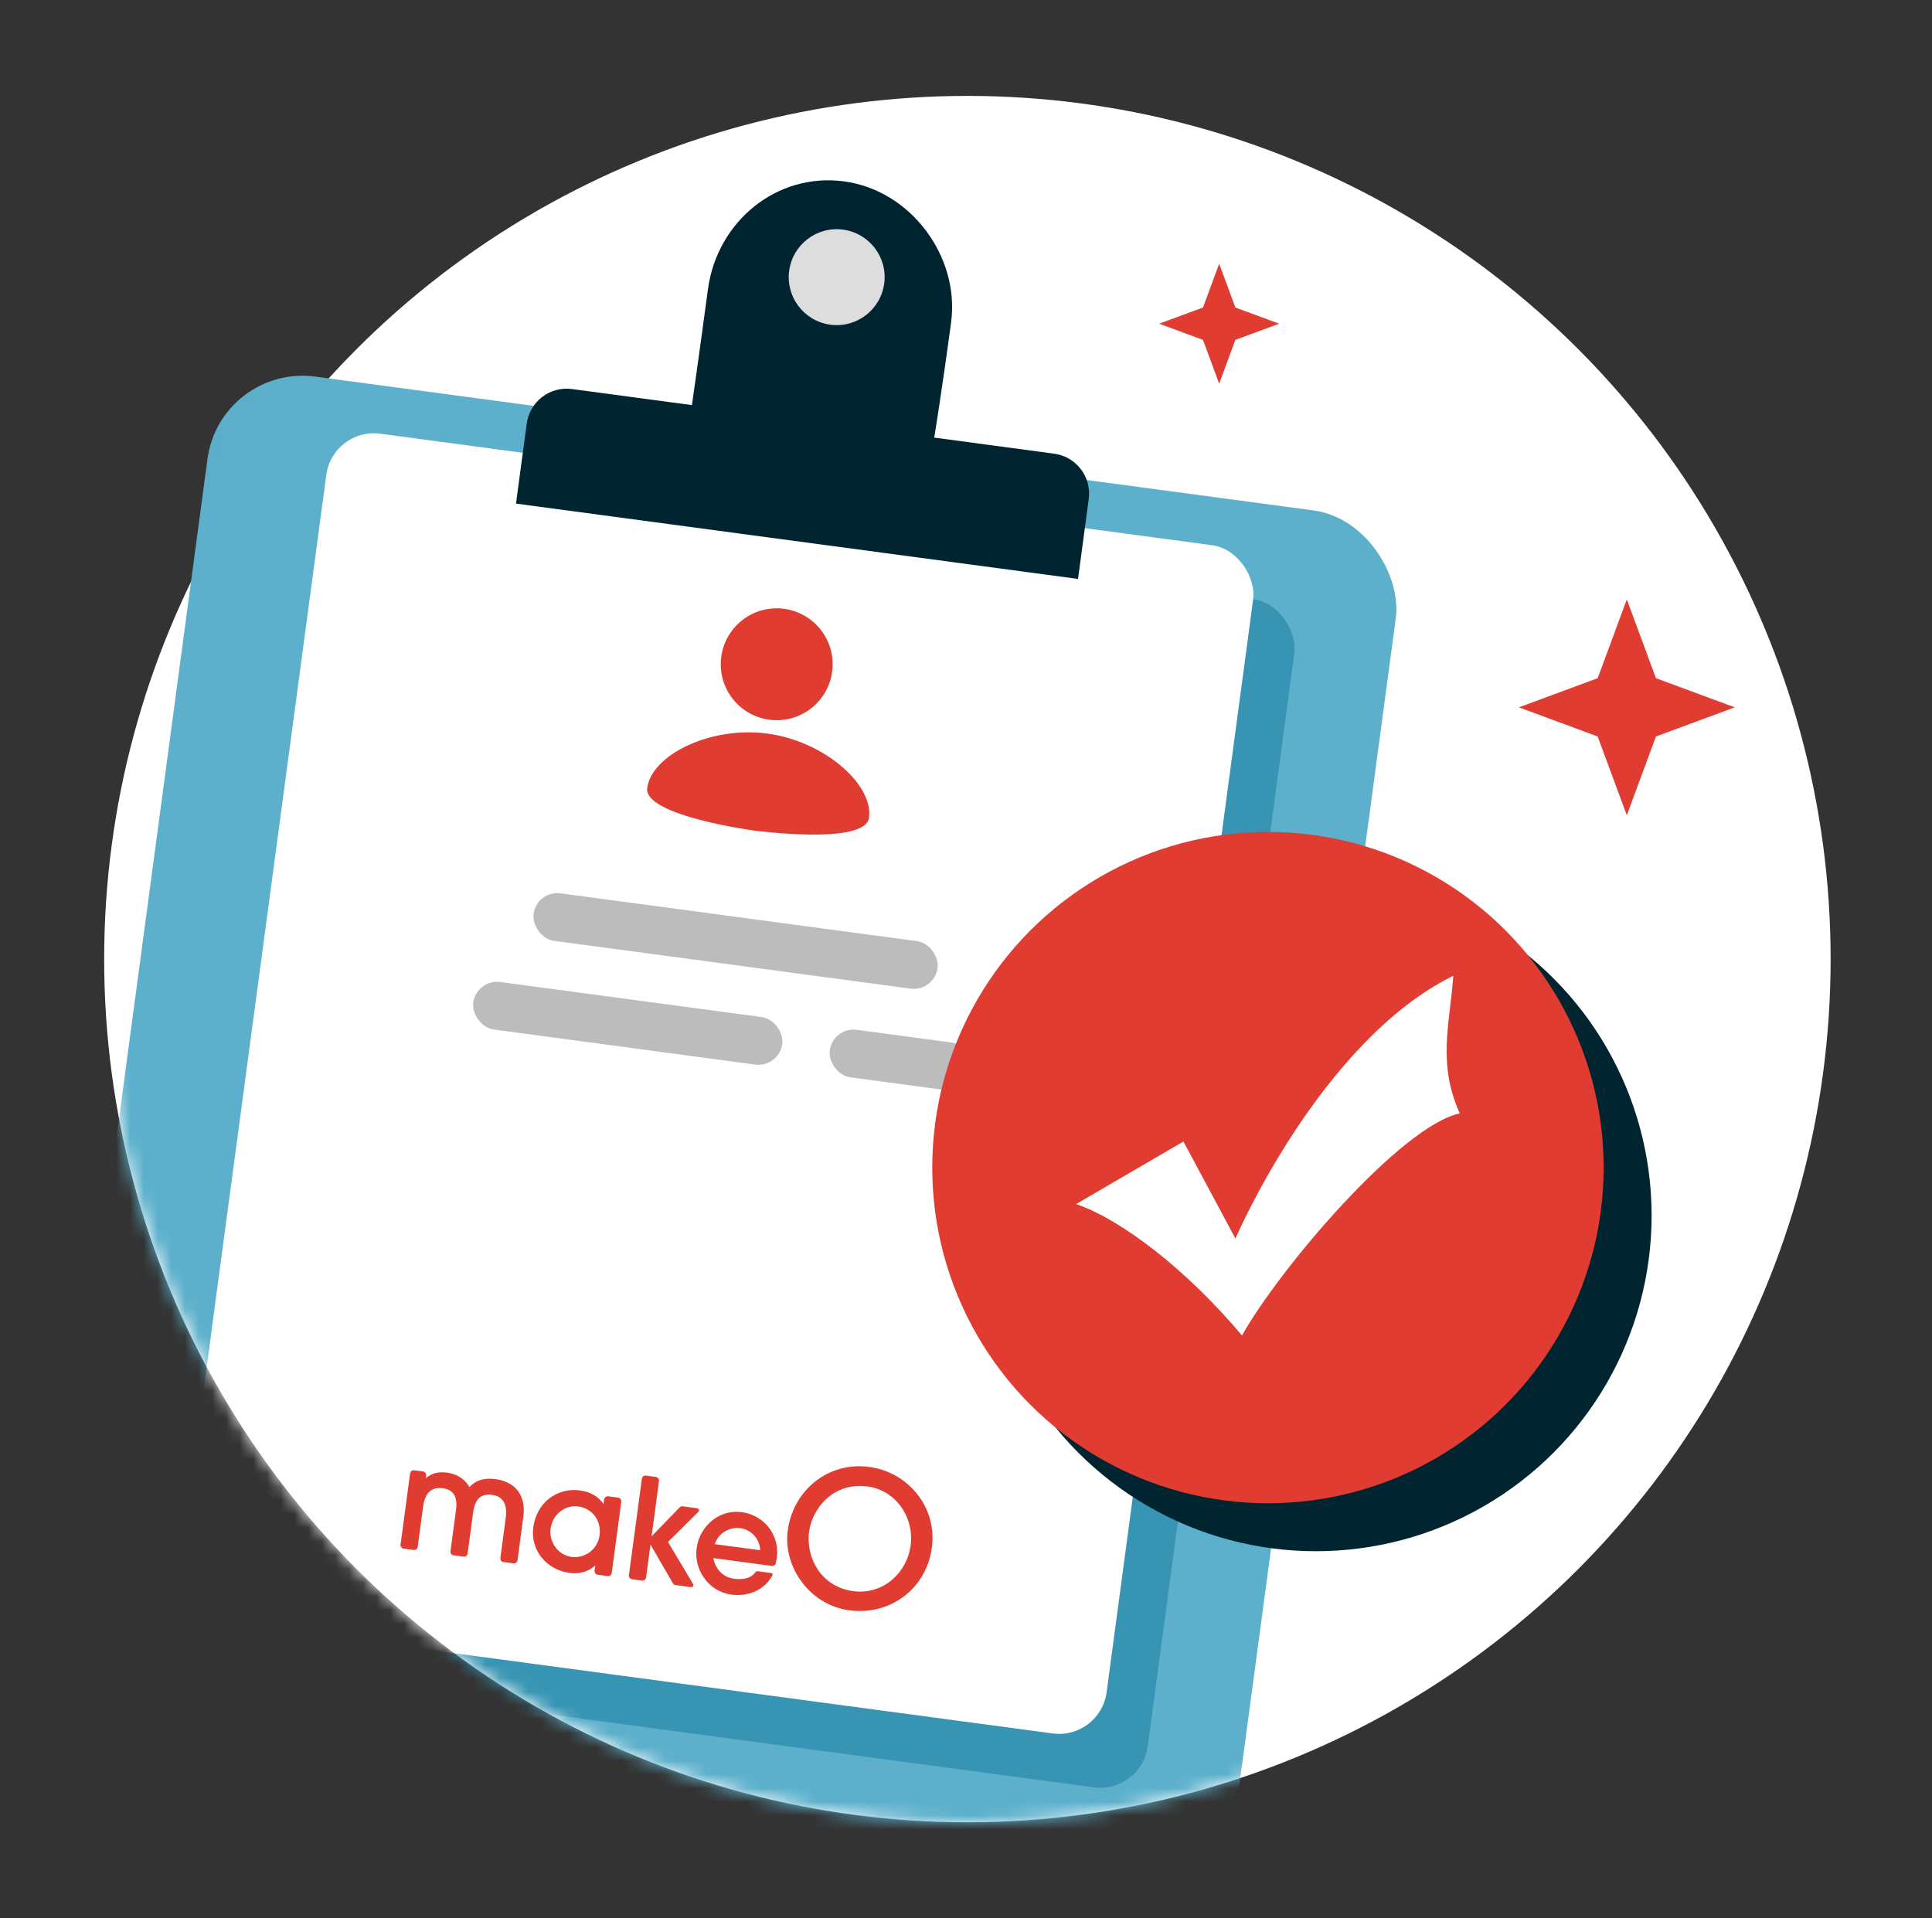 <svg width="141" height="140" viewBox="0 0 141 140" fill="none" xmlns="http://www.w3.org/2000/svg">
<rect x="0" y="0" width="141" height="140" fill="#333333" stroke="none"/>
<circle cx="70.602" cy="70" r="63" fill="white"/>
<mask id="mask0_3297_13977" style="mask-type:alpha" maskUnits="userSpaceOnUse" x="7" y="7" width="127" height="126">
<path d="M132.727 70C132.727 104.311 104.912 132.125 70.602 132.125C36.291 132.125 8.477 104.311 8.477 70C8.477 41.242 15.5 25.834 26.578 17.544C37.72 9.207 53.189 7.875 70.602 7.875C104.912 7.875 132.727 35.689 132.727 70Z" fill="#EAFAFF" stroke="#BDE6F3" stroke-width="1.75"/>
</mask>
<g mask="url(#mask0_3297_13977)">
<rect x="16.072" y="26.556" width="87.5" height="103.25" rx="7" transform="rotate(7.636 16.072 26.556)" fill="#5CB0CB"/>
<rect opacity="0.9" x="27.283" y="35.122" width="68.25" height="87.5" rx="3.5" transform="rotate(7.636 27.283 35.122)" fill="#3493B1"/>
<rect x="24.279" y="31.188" width="68.25" height="87.5" rx="3.5" transform="rotate(7.636 24.279 31.188)" fill="white"/>
<path d="M36.168 107.954C35.34 107.843 34.745 108.024 34.249 108.538C33.986 107.99 33.364 107.578 32.645 107.482C32.003 107.396 31.554 107.507 31.076 107.876L31.101 107.693C31.11 107.624 31.091 107.553 31.049 107.498C31.006 107.442 30.944 107.405 30.874 107.396L30.226 107.309C30.157 107.3 30.087 107.319 30.031 107.361C29.975 107.404 29.939 107.467 29.929 107.536L29.233 112.73C29.224 112.799 29.242 112.869 29.285 112.925C29.328 112.981 29.39 113.017 29.46 113.027L30.186 113.124C30.256 113.133 30.326 113.115 30.382 113.072C30.438 113.03 30.474 112.967 30.484 112.897L30.877 109.963C31.013 108.948 31.488 108.509 32.33 108.622C33.088 108.723 33.408 109.246 33.284 110.175L32.876 113.218C32.867 113.288 32.885 113.358 32.928 113.414C32.97 113.47 33.033 113.506 33.103 113.515L33.829 113.613C33.898 113.622 33.969 113.603 34.024 113.561C34.08 113.518 34.117 113.455 34.126 113.386L34.521 110.441C34.662 109.391 35.081 108.991 35.923 109.103C36.907 109.235 37.003 110.089 36.91 110.782L36.518 113.706C36.509 113.776 36.527 113.846 36.57 113.902C36.612 113.957 36.675 113.994 36.745 114.003L37.471 114.101C37.541 114.11 37.611 114.091 37.667 114.049C37.723 114.006 37.759 113.943 37.769 113.874L38.195 110.692C38.399 109.175 37.641 108.152 36.168 107.954Z" fill="#E03C31"/>
<path d="M45.116 109.305L44.388 109.208C44.319 109.199 44.248 109.217 44.192 109.26C44.137 109.302 44.1 109.365 44.091 109.435L44.046 109.766C43.676 109.221 43.085 108.881 42.327 108.78C41.933 108.722 41.532 108.744 41.147 108.844C40.761 108.944 40.4 109.121 40.084 109.363C39.45 109.857 39.037 110.609 38.92 111.479C38.701 113.111 39.861 114.569 41.561 114.797C42.298 114.896 42.961 114.702 43.445 114.25L43.393 114.634C43.384 114.703 43.403 114.774 43.445 114.83C43.488 114.885 43.551 114.922 43.62 114.931L44.348 115.029C44.418 115.038 44.488 115.019 44.544 114.977C44.599 114.934 44.636 114.871 44.645 114.802L45.342 109.603C45.352 109.533 45.333 109.463 45.29 109.407C45.248 109.352 45.185 109.315 45.116 109.305ZM43.76 112.047C43.698 112.53 43.447 112.968 43.061 113.265C42.676 113.562 42.189 113.695 41.706 113.633C40.748 113.505 40.05 112.558 40.183 111.567C40.32 110.543 41.225 109.815 42.201 109.946C43.232 110.085 43.902 110.988 43.76 112.047Z" fill="#E03C31"/>
<path d="M48.751 112.54L50.968 110.341C50.989 110.32 51.003 110.295 51.01 110.267C51.016 110.239 51.015 110.21 51.006 110.182C50.997 110.155 50.98 110.131 50.958 110.113C50.936 110.094 50.909 110.082 50.881 110.079L49.825 109.937C49.784 109.932 49.742 109.936 49.703 109.949C49.664 109.963 49.629 109.985 49.6 110.015L47.553 112.131L48.094 108.092C48.104 108.022 48.085 107.952 48.042 107.897C48 107.841 47.937 107.804 47.868 107.795L47.141 107.697C47.071 107.688 47.001 107.707 46.945 107.749C46.89 107.792 46.853 107.855 46.844 107.924L45.9 114.964C45.891 115.034 45.909 115.104 45.952 115.159C45.994 115.215 46.057 115.252 46.127 115.261L46.853 115.359C46.923 115.368 46.993 115.349 47.049 115.307C47.105 115.264 47.141 115.201 47.151 115.132L47.473 112.729L49.111 115.558C49.132 115.593 49.16 115.622 49.193 115.645C49.227 115.667 49.265 115.682 49.305 115.687L50.43 115.838C50.458 115.842 50.488 115.837 50.514 115.825C50.54 115.813 50.563 115.794 50.579 115.77C50.595 115.746 50.603 115.717 50.604 115.689C50.605 115.66 50.597 115.631 50.582 115.606L48.751 112.54Z" fill="#E03C31"/>
<path d="M54.128 110.362C53.753 110.313 53.371 110.339 53.005 110.44C52.64 110.54 52.299 110.714 52.002 110.949C51.353 111.464 50.935 112.214 50.836 113.037C50.744 113.804 50.95 114.578 51.412 115.199C51.638 115.517 51.927 115.785 52.261 115.988C52.594 116.191 52.965 116.323 53.352 116.378C54.575 116.542 55.773 116.087 56.376 114.969C56.384 114.953 56.389 114.936 56.389 114.918C56.389 114.9 56.385 114.882 56.377 114.867C56.369 114.851 56.357 114.837 56.342 114.827C56.328 114.816 56.311 114.81 56.293 114.807L55.294 114.674C55.264 114.669 55.233 114.674 55.206 114.685C55.178 114.697 55.153 114.716 55.135 114.741C54.781 115.227 54.176 115.305 53.548 115.221C52.789 115.119 52.209 114.531 52.057 113.716L56.328 114.289C56.394 114.297 56.461 114.281 56.515 114.242C56.569 114.204 56.607 114.147 56.622 114.083C56.648 113.961 56.682 113.795 56.695 113.701C56.916 112.051 55.789 110.585 54.128 110.362ZM55.481 113.143L52.17 112.699C52.423 111.857 53.309 111.435 54.003 111.528C54.4 111.579 54.767 111.769 55.038 112.065C55.309 112.36 55.466 112.742 55.481 113.143Z" fill="#E03C31"/>
<path d="M66.978 109.097C66.547 108.54 66.011 108.074 65.4 107.725C64.788 107.375 64.114 107.15 63.416 107.062C60.495 106.67 57.892 108.71 57.491 111.705C57.316 113.012 57.7 114.395 58.545 115.499C59.407 116.626 60.624 117.346 61.972 117.527C63.419 117.721 64.832 117.366 65.951 116.527C67.083 115.678 67.814 114.404 68.011 112.94C68.103 112.263 68.059 111.574 67.881 110.914C67.704 110.255 67.397 109.637 66.978 109.097ZM62.242 116.122C61.733 116.06 61.243 115.891 60.805 115.625C60.367 115.36 59.99 115.004 59.7 114.582C59.147 113.753 58.916 112.751 59.052 111.764C59.262 110.195 60.73 108.144 63.335 108.493C65.341 108.762 66.742 110.706 66.457 112.827C66.324 113.775 65.854 114.643 65.134 115.273C64.743 115.617 64.282 115.872 63.782 116.018C63.282 116.165 62.756 116.2 62.242 116.122Z" fill="#E03C31"/>
<path d="M37.658 36.755L38.44 30.921C38.656 29.308 40.136 28.178 41.749 28.394L50.498 29.567C50.498 29.567 51.032 25.849 51.667 21.11C52.328 16.184 56.673 12.578 61.596 13.238C66.519 13.898 70.048 18.777 69.413 23.516C68.728 28.621 68.182 31.938 68.182 31.938L76.934 33.112C78.547 33.328 79.674 34.811 79.458 36.421L78.676 42.254L37.658 36.755Z" fill="#002531"/>
<path d="M64.532 20.692C64.788 18.777 63.441 17.016 61.528 16.76C59.614 16.503 57.85 17.847 57.594 19.762C57.337 21.68 58.684 23.441 60.597 23.698C62.511 23.954 64.275 22.61 64.532 20.692Z" fill="#DDDDDD"/>
<path d="M57.227 44.434C58.3 44.578 59.273 45.142 59.93 46.003C60.587 46.864 60.876 47.95 60.732 49.024C60.588 50.097 60.023 51.069 59.163 51.726C58.302 52.384 57.215 52.672 56.142 52.528C55.069 52.384 54.096 51.82 53.439 50.959C52.782 50.098 52.493 49.012 52.637 47.938C52.781 46.865 53.346 45.893 54.206 45.236C55.067 44.578 56.154 44.29 57.227 44.434ZM55.057 60.622C55.057 60.622 63.151 61.708 63.422 59.684C63.748 57.256 60.154 54.096 56.006 53.54C51.858 52.984 47.559 55.085 47.234 57.514C46.962 59.537 55.057 60.622 55.057 60.622Z" fill="#E03C31"/>
<rect x="39.172" y="64.967" width="29.75" height="3.5" rx="1.75" transform="rotate(7.636 39.172 64.967)" fill="#BCBCBC"/>
<rect x="34.773" y="71.439" width="22.75" height="3.5" rx="1.75" transform="rotate(7.636 34.773 71.439)" fill="#BCBCBC"/>
<rect x="60.791" y="74.928" width="10.5" height="3.5" rx="1.75" transform="rotate(7.636 60.791 74.928)" fill="#BCBCBC"/>
<circle cx="96.037" cy="88.716" r="24.5" fill="#002531"/>
<circle cx="92.537" cy="85.216" r="24.5" fill="#E03C31"/>
<path d="M106.537 81.26C104.876 77.607 105.827 74.64 106.064 71.216C96.334 76.009 90.164 90.392 90.164 90.392L86.368 83.314L78.537 87.879C81.86 89.019 86.606 92.672 90.64 97.466C93.486 92.443 102.266 82.174 106.537 81.26Z" fill="white"/>
<path d="M118.727 43.75L120.854 49.498L126.602 51.625L120.854 53.752L118.727 59.5L116.6 53.752L110.852 51.625L116.6 49.498L118.727 43.75Z" fill="#E03C31"/>
<path d="M88.977 19.25L90.158 22.443L93.352 23.625L90.158 24.807L88.977 28L87.795 24.807L84.602 23.625L87.795 22.443L88.977 19.25Z" fill="#E03C31"/>
</g>
</svg>
